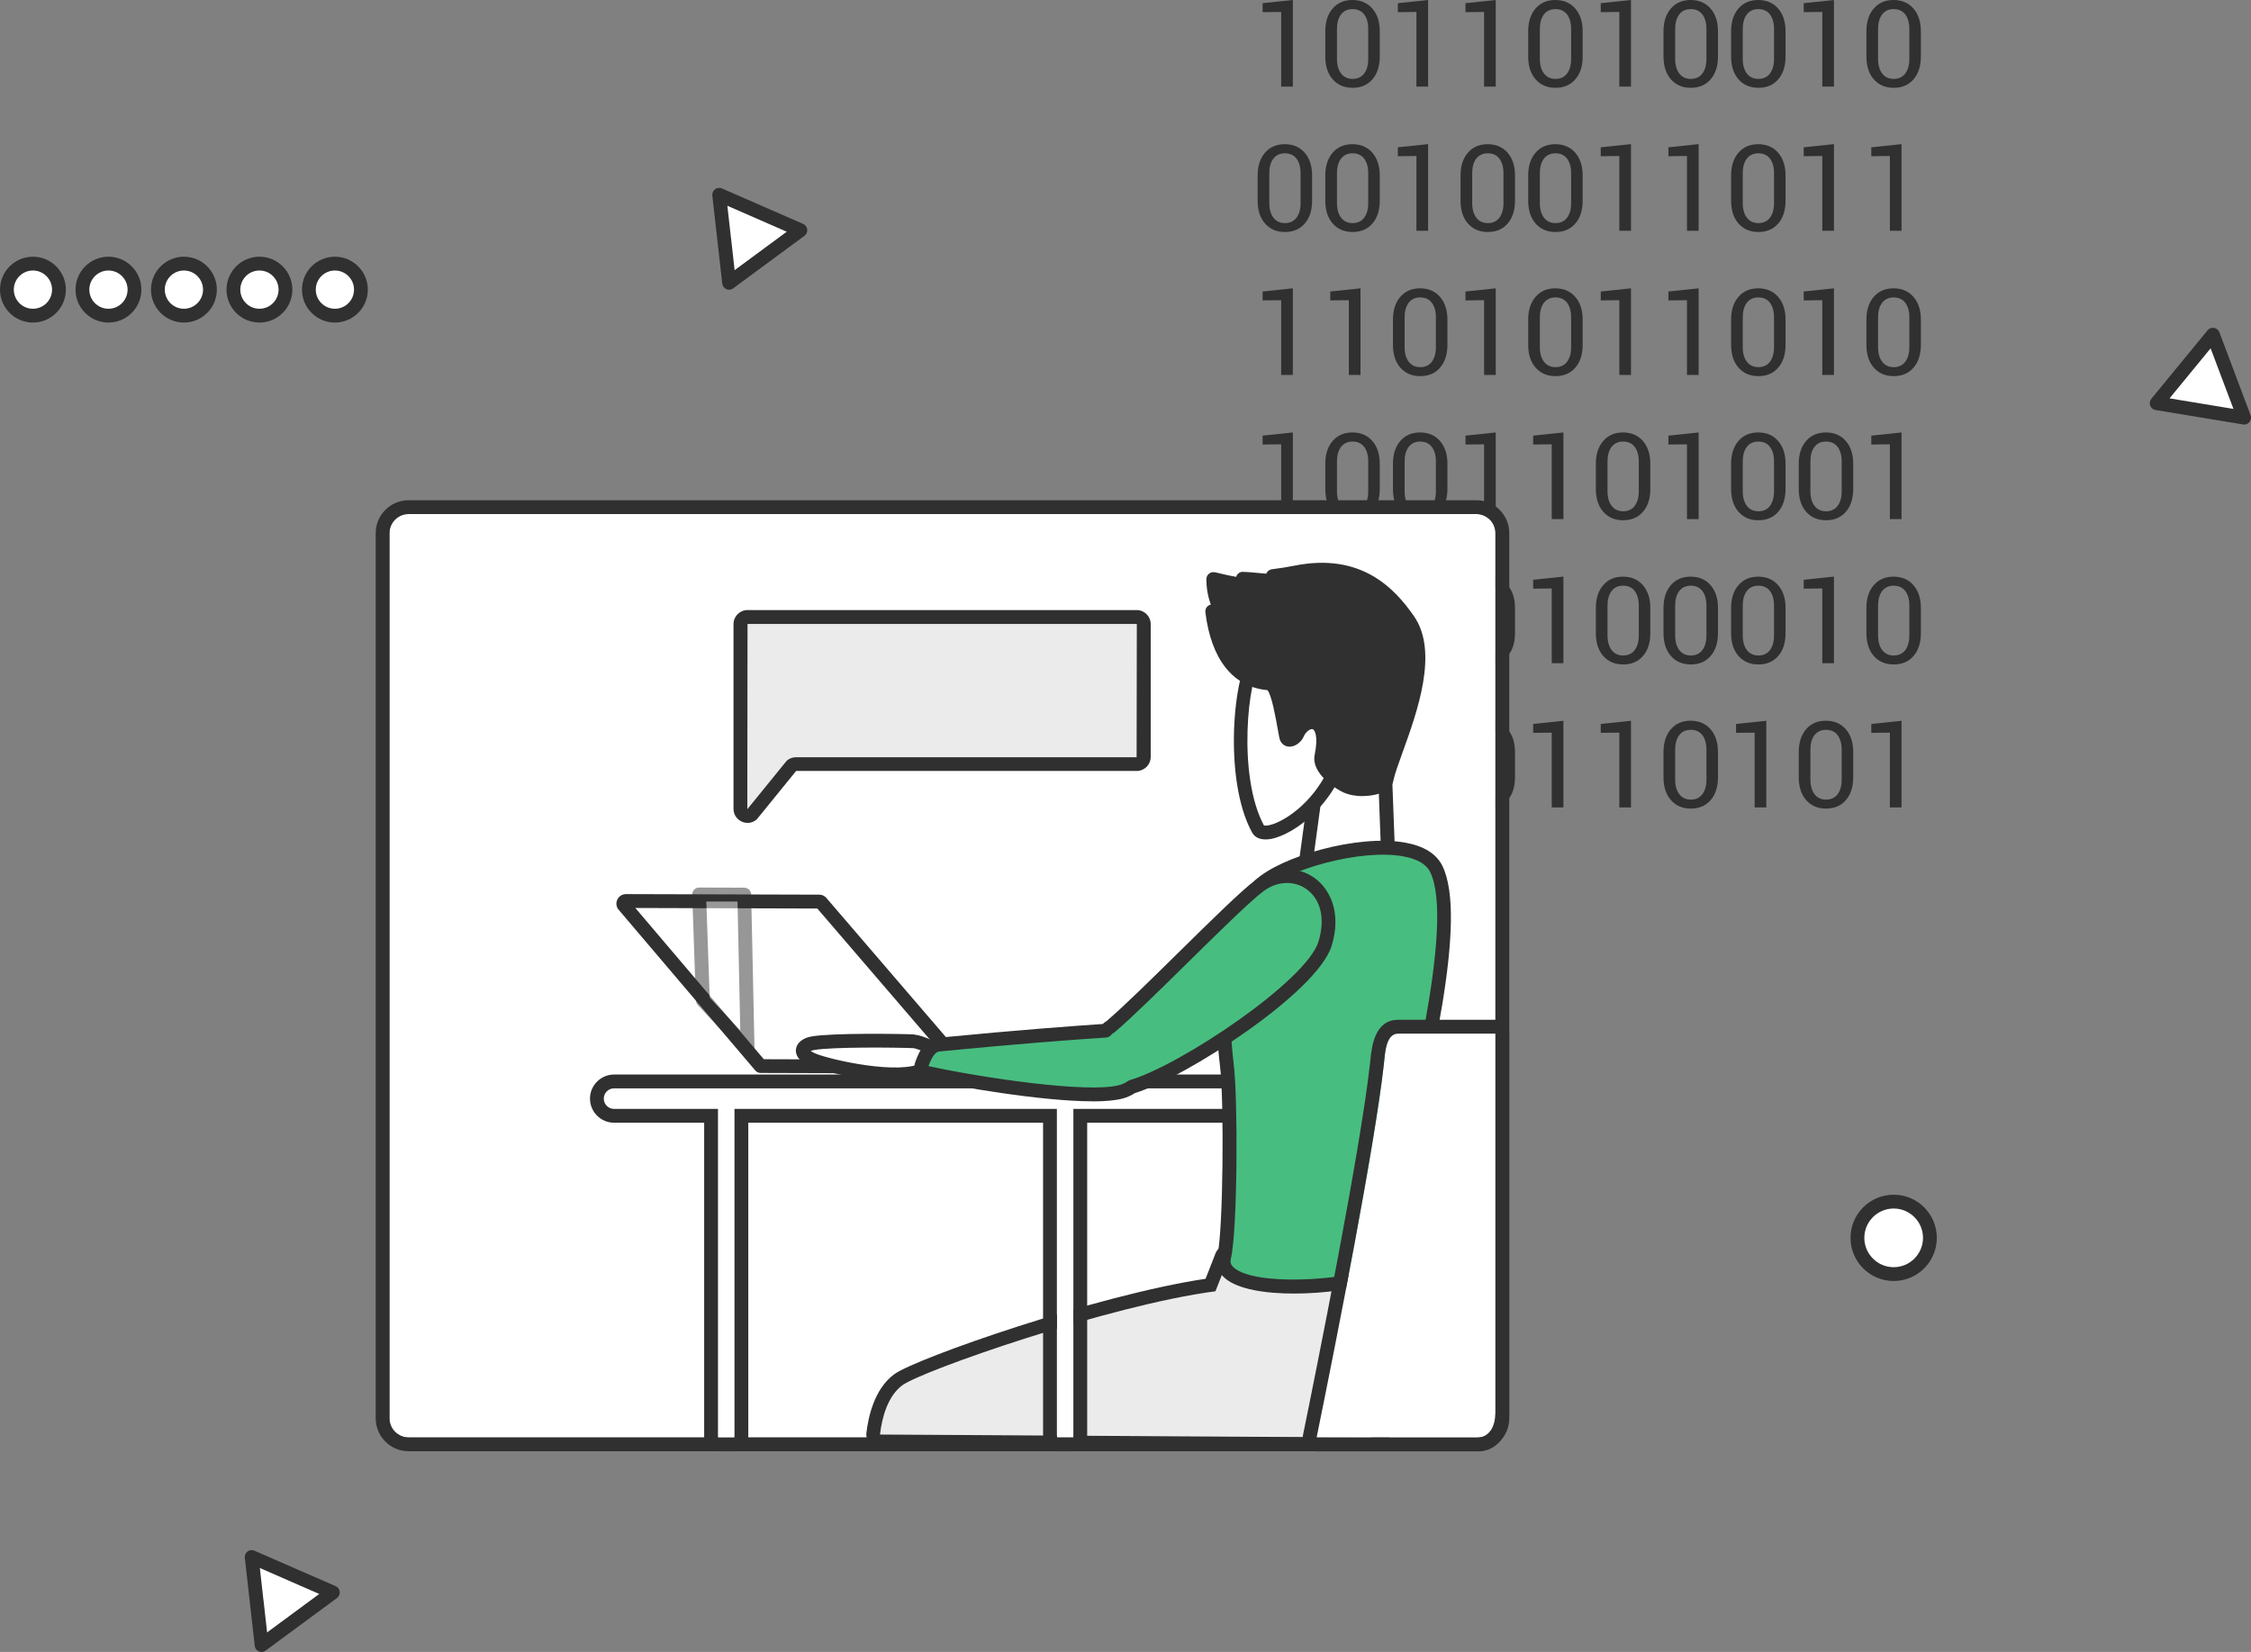 <?xml version="1.0" encoding="UTF-8"?><svg xmlns="http://www.w3.org/2000/svg" viewBox="0 0 326.06 239.32"><rect x="0" y="0" width="326.06" height="239.32" fill="#808080" stroke="none"/><defs><style>.cls-1{mix-blend-mode:screen;opacity:.5;}.cls-2{isolation:isolate;}.cls-3{fill:#48bd80;}.cls-3,.cls-4,.cls-5,.cls-6{stroke-width:0px;}.cls-4{fill:#303030;}.cls-5{fill:#fff;}.cls-6{fill:#ebebeb;}</style></defs><g class="cls-2"><g id="Layer_2"><g id="Layer_1-2"><polygon class="cls-5" points="104.9 34.58 104.18 28.2 110.07 30.77 115.95 33.34 110.78 37.15 105.61 40.97 104.9 34.58"/><path class="cls-4" d="m105.61,41.97c-.14,0-.27-.03-.4-.08-.33-.14-.55-.45-.59-.8l-.72-6.38h0l-.72-6.38c-.04-.35.11-.7.4-.92.29-.21.67-.25.99-.11l11.77,5.14c.33.14.55.45.59.8.04.35-.11.7-.4.92l-10.34,7.62c-.17.13-.38.2-.59.2Zm.28-7.49l.52,4.66,7.55-5.57-8.6-3.76.52,4.66Z"/><polygon class="cls-5" points="37.18 231.94 36.46 225.56 42.35 228.13 48.23 230.7 43.06 234.51 37.89 238.32 37.18 231.94"/><path class="cls-4" d="m37.89,239.32c-.14,0-.27-.03-.4-.08-.33-.14-.55-.45-.59-.8l-.72-6.38h0l-.72-6.38c-.04-.35.11-.7.4-.92.29-.21.67-.25.99-.11l11.77,5.14c.33.14.55.45.59.8.04.35-.11.7-.4.92l-10.34,7.62c-.17.13-.38.2-.59.2Zm.28-7.49l.52,4.66,7.55-5.57-8.6-3.76.52,4.66Z"/><polygon class="cls-5" points="322.79 54.49 320.53 48.48 316.45 53.45 312.38 58.42 318.72 59.46 325.06 60.5 322.79 54.49"/><path class="cls-4" d="m325.06,61.5c-.05,0-.11,0-.16-.01l-12.67-2.09c-.35-.06-.65-.3-.77-.63-.13-.33-.06-.71.16-.99l8.15-9.93c.23-.28.58-.41.94-.35.35.06.65.3.77.63l2.26,6.01h0l2.26,6.01c.13.33.06.71-.16.99-.19.23-.48.37-.77.37Zm-10.8-3.79l9.26,1.53-3.31-8.78-5.95,7.25Z"/><path class="cls-5" d="m279.55,179.34c0,2.9-2.35,5.25-5.25,5.25s-5.25-2.35-5.25-5.25,2.35-5.25,5.25-5.25,5.25,2.35,5.25,5.25Z"/><path class="cls-4" d="m274.3,185.58c-3.45,0-6.25-2.8-6.25-6.25s2.8-6.25,6.25-6.25,6.25,2.8,6.25,6.25-2.8,6.25-6.25,6.25Zm0-10.5c-2.34,0-4.25,1.91-4.25,4.25s1.91,4.25,4.25,4.25,4.25-1.91,4.25-4.25-1.91-4.25-4.25-4.25Z"/><path class="cls-5" d="m4.77,45.73c-2.08,0-3.77-1.69-3.77-3.77s1.69-3.77,3.77-3.77,3.77,1.69,3.77,3.77-1.69,3.77-3.77,3.77Z"/><path class="cls-4" d="m4.77,46.73c-2.63,0-4.77-2.14-4.77-4.77s2.14-4.77,4.77-4.77,4.77,2.14,4.77,4.77-2.14,4.77-4.77,4.77Zm0-7.54c-1.53,0-2.77,1.24-2.77,2.77s1.24,2.77,2.77,2.77,2.77-1.24,2.77-2.77-1.24-2.77-2.77-2.77Z"/><path class="cls-5" d="m15.71,45.73c-2.08,0-3.77-1.69-3.77-3.77s1.69-3.77,3.77-3.77,3.77,1.69,3.77,3.77-1.69,3.77-3.77,3.77Z"/><path class="cls-4" d="m15.71,46.73c-2.63,0-4.77-2.14-4.77-4.77s2.14-4.77,4.77-4.77,4.77,2.14,4.77,4.77-2.14,4.77-4.77,4.77Zm0-7.54c-1.53,0-2.77,1.24-2.77,2.77s1.24,2.77,2.77,2.77,2.77-1.24,2.77-2.77-1.24-2.77-2.77-2.77Z"/><path class="cls-5" d="m26.64,45.73c-2.08,0-3.77-1.69-3.77-3.77s1.69-3.77,3.77-3.77,3.77,1.69,3.77,3.77-1.69,3.77-3.77,3.77Z"/><path class="cls-4" d="m26.64,46.73c-2.63,0-4.77-2.14-4.77-4.77s2.14-4.77,4.77-4.77,4.77,2.14,4.77,4.77-2.14,4.77-4.77,4.77Zm0-7.54c-1.53,0-2.77,1.24-2.77,2.77s1.24,2.77,2.77,2.77,2.77-1.24,2.77-2.77-1.24-2.77-2.77-2.77Z"/><path class="cls-5" d="m37.58,45.73c-2.08,0-3.77-1.69-3.77-3.77s1.69-3.77,3.77-3.77,3.77,1.69,3.77,3.77-1.69,3.77-3.77,3.77Z"/><path class="cls-4" d="m37.58,46.73c-2.63,0-4.77-2.14-4.77-4.77s2.14-4.77,4.77-4.77,4.77,2.14,4.77,4.77-2.14,4.77-4.77,4.77Zm0-7.54c-1.53,0-2.77,1.24-2.77,2.77s1.24,2.77,2.77,2.77,2.77-1.24,2.77-2.77-1.24-2.77-2.77-2.77Z"/><path class="cls-5" d="m48.51,45.73c-2.08,0-3.77-1.69-3.77-3.77s1.69-3.77,3.77-3.77,3.77,1.69,3.77,3.77-1.69,3.77-3.77,3.77Z"/><path class="cls-4" d="m48.51,46.73c-2.63,0-4.77-2.14-4.77-4.77s2.14-4.77,4.77-4.77,4.77,2.14,4.77,4.77-2.14,4.77-4.77,4.77Zm0-7.54c-1.53,0-2.77,1.24-2.77,2.77s1.24,2.77,2.77,2.77,2.77-1.24,2.77-2.77-1.24-2.77-2.77-2.77Z"/><path class="cls-4" d="m187.26,12.55h-1.68V1.73l-2.69.03V.46l4.38-.46v12.55Z"/><path class="cls-4" d="m199.86,8.18c0,1.4-.36,2.51-1.07,3.32-.71.82-1.67,1.22-2.87,1.22s-2.15-.41-2.87-1.22c-.72-.82-1.08-1.92-1.08-3.32v-3.64c0-1.39.36-2.49,1.07-3.31.71-.82,1.66-1.23,2.86-1.23s2.16.41,2.88,1.23c.72.82,1.08,1.93,1.08,3.31v3.64Zm-1.67-3.98c0-.89-.2-1.59-.59-2.11-.4-.52-.96-.77-1.68-.77s-1.27.26-1.67.77c-.39.52-.59,1.22-.59,2.11v4.33c0,.89.2,1.59.6,2.12.4.52.96.78,1.67.78s1.28-.26,1.67-.78c.39-.52.59-1.22.59-2.12v-4.33Z"/><path class="cls-4" d="m206.85,12.55h-1.68V1.73l-2.69.03V.46l4.38-.46v12.55Z"/><path class="cls-4" d="m216.65,12.55h-1.68V1.73l-2.69.03V.46l4.38-.46v12.55Z"/><path class="cls-4" d="m229.25,8.18c0,1.4-.36,2.51-1.07,3.32-.71.82-1.67,1.22-2.87,1.22s-2.15-.41-2.87-1.22c-.72-.82-1.08-1.92-1.08-3.32v-3.64c0-1.39.36-2.49,1.07-3.31.71-.82,1.66-1.23,2.86-1.23s2.16.41,2.88,1.23c.72.82,1.08,1.93,1.08,3.31v3.64Zm-1.67-3.98c0-.89-.2-1.59-.59-2.11-.4-.52-.96-.77-1.68-.77s-1.27.26-1.67.77c-.39.52-.59,1.22-.59,2.11v4.33c0,.89.2,1.59.6,2.12.4.52.96.78,1.67.78s1.28-.26,1.67-.78c.39-.52.59-1.22.59-2.12v-4.33Z"/><path class="cls-4" d="m236.24,12.55h-1.68V1.73l-2.69.03V.46l4.38-.46v12.55Z"/><path class="cls-4" d="m248.85,8.18c0,1.4-.36,2.51-1.07,3.32-.71.82-1.67,1.22-2.87,1.22s-2.15-.41-2.87-1.22c-.72-.82-1.08-1.92-1.08-3.32v-3.64c0-1.39.36-2.49,1.07-3.31.71-.82,1.66-1.23,2.86-1.23s2.16.41,2.88,1.23c.72.82,1.08,1.93,1.08,3.31v3.64Zm-1.67-3.98c0-.89-.2-1.59-.59-2.11-.4-.52-.96-.77-1.68-.77s-1.27.26-1.67.77c-.39.52-.59,1.22-.59,2.11v4.33c0,.89.2,1.59.6,2.12.4.52.96.78,1.67.78s1.28-.26,1.67-.78c.39-.52.59-1.22.59-2.12v-4.33Z"/><path class="cls-4" d="m258.64,8.18c0,1.4-.36,2.51-1.07,3.32-.71.82-1.67,1.22-2.87,1.22s-2.15-.41-2.87-1.22c-.72-.82-1.08-1.92-1.08-3.32v-3.64c0-1.39.36-2.49,1.07-3.31.71-.82,1.66-1.23,2.86-1.23s2.16.41,2.88,1.23c.72.82,1.08,1.93,1.08,3.31v3.64Zm-1.67-3.98c0-.89-.2-1.59-.59-2.11-.4-.52-.96-.77-1.68-.77s-1.27.26-1.67.77c-.39.52-.59,1.22-.59,2.11v4.33c0,.89.2,1.59.6,2.12.4.52.96.78,1.67.78s1.28-.26,1.67-.78c.39-.52.59-1.22.59-2.12v-4.33Z"/><path class="cls-4" d="m265.64,12.55h-1.68V1.73l-2.69.03V.46l4.38-.46v12.55Z"/><path class="cls-4" d="m278.24,8.18c0,1.4-.36,2.51-1.07,3.32-.71.82-1.67,1.22-2.87,1.22s-2.15-.41-2.87-1.22c-.72-.82-1.08-1.92-1.08-3.32v-3.64c0-1.39.36-2.49,1.07-3.31.71-.82,1.66-1.23,2.86-1.23s2.16.41,2.88,1.23c.72.82,1.08,1.93,1.08,3.31v3.64Zm-1.67-3.98c0-.89-.2-1.59-.59-2.11-.4-.52-.96-.77-1.68-.77s-1.27.26-1.67.77c-.39.52-.59,1.22-.59,2.11v4.33c0,.89.2,1.59.6,2.12.4.52.96.78,1.67.78s1.28-.26,1.67-.78c.39-.52.59-1.22.59-2.12v-4.33Z"/><path class="cls-4" d="m190.06,29.07c0,1.4-.36,2.51-1.07,3.32-.71.82-1.67,1.22-2.87,1.22s-2.15-.41-2.87-1.22c-.72-.82-1.08-1.92-1.08-3.32v-3.64c0-1.39.36-2.49,1.07-3.31.71-.82,1.66-1.23,2.86-1.23s2.16.41,2.88,1.23c.72.82,1.08,1.93,1.08,3.31v3.64Zm-1.67-3.98c0-.89-.2-1.59-.59-2.11-.4-.52-.96-.77-1.68-.77s-1.27.26-1.67.77c-.39.52-.59,1.22-.59,2.11v4.33c0,.89.2,1.59.6,2.12.4.52.96.78,1.67.78s1.28-.26,1.67-.78c.39-.52.59-1.22.59-2.12v-4.33Z"/><path class="cls-4" d="m199.86,29.07c0,1.4-.36,2.51-1.07,3.32-.71.82-1.67,1.22-2.87,1.22s-2.15-.41-2.87-1.22c-.72-.82-1.08-1.92-1.08-3.32v-3.64c0-1.39.36-2.49,1.07-3.31.71-.82,1.66-1.23,2.86-1.23s2.16.41,2.88,1.23c.72.82,1.08,1.93,1.08,3.31v3.64Zm-1.67-3.98c0-.89-.2-1.59-.59-2.11-.4-.52-.96-.77-1.68-.77s-1.27.26-1.67.77c-.39.52-.59,1.22-.59,2.11v4.33c0,.89.2,1.59.6,2.12.4.52.96.78,1.67.78s1.28-.26,1.67-.78c.39-.52.59-1.22.59-2.12v-4.33Z"/><path class="cls-4" d="m206.85,33.43h-1.68v-10.83l-2.69.03v-1.29l4.38-.46v12.55Z"/><path class="cls-4" d="m219.45,29.07c0,1.4-.36,2.51-1.07,3.32-.71.82-1.67,1.22-2.87,1.22s-2.15-.41-2.87-1.22c-.72-.82-1.08-1.92-1.08-3.32v-3.64c0-1.39.36-2.49,1.07-3.31.71-.82,1.66-1.23,2.86-1.23s2.16.41,2.88,1.23c.72.82,1.08,1.93,1.08,3.31v3.64Zm-1.67-3.98c0-.89-.2-1.59-.59-2.11-.4-.52-.96-.77-1.68-.77s-1.27.26-1.67.77c-.39.52-.59,1.22-.59,2.11v4.33c0,.89.2,1.59.6,2.12.4.52.96.78,1.67.78s1.28-.26,1.67-.78c.39-.52.59-1.22.59-2.12v-4.33Z"/><path class="cls-4" d="m229.25,29.07c0,1.4-.36,2.51-1.07,3.32-.71.82-1.67,1.22-2.87,1.22s-2.15-.41-2.87-1.22c-.72-.82-1.08-1.92-1.08-3.32v-3.64c0-1.39.36-2.49,1.07-3.31.71-.82,1.66-1.23,2.86-1.23s2.16.41,2.88,1.23c.72.82,1.08,1.93,1.08,3.31v3.64Zm-1.67-3.98c0-.89-.2-1.59-.59-2.11-.4-.52-.96-.77-1.68-.77s-1.27.26-1.67.77c-.39.52-.59,1.22-.59,2.11v4.33c0,.89.2,1.59.6,2.12.4.52.96.78,1.67.78s1.28-.26,1.67-.78c.39-.52.59-1.22.59-2.12v-4.33Z"/><path class="cls-4" d="m236.24,33.43h-1.68v-10.83l-2.69.03v-1.29l4.38-.46v12.55Z"/><path class="cls-4" d="m246.04,33.43h-1.68v-10.83l-2.69.03v-1.29l4.38-.46v12.55Z"/><path class="cls-4" d="m258.64,29.07c0,1.4-.36,2.51-1.07,3.32-.71.82-1.67,1.22-2.87,1.22s-2.15-.41-2.87-1.22c-.72-.82-1.08-1.92-1.08-3.32v-3.64c0-1.39.36-2.49,1.07-3.31.71-.82,1.66-1.23,2.86-1.23s2.16.41,2.88,1.23c.72.82,1.08,1.93,1.08,3.31v3.64Zm-1.67-3.98c0-.89-.2-1.59-.59-2.11-.4-.52-.96-.77-1.68-.77s-1.27.26-1.67.77c-.39.52-.59,1.22-.59,2.11v4.33c0,.89.2,1.59.6,2.12.4.52.96.78,1.67.78s1.28-.26,1.67-.78c.39-.52.59-1.22.59-2.12v-4.33Z"/><path class="cls-4" d="m265.64,33.43h-1.68v-10.83l-2.69.03v-1.29l4.38-.46v12.55Z"/><path class="cls-4" d="m275.43,33.43h-1.68v-10.83l-2.69.03v-1.29l4.38-.46v12.55Z"/><path class="cls-4" d="m187.26,54.32h-1.68v-10.83l-2.69.03v-1.29l4.38-.46v12.55Z"/><path class="cls-4" d="m197.06,54.32h-1.68v-10.83l-2.69.03v-1.29l4.38-.46v12.55Z"/><path class="cls-4" d="m209.66,49.95c0,1.4-.36,2.51-1.07,3.32-.71.82-1.67,1.22-2.87,1.22s-2.15-.41-2.87-1.22c-.72-.82-1.08-1.92-1.08-3.32v-3.64c0-1.39.36-2.49,1.07-3.31.71-.82,1.66-1.23,2.86-1.23s2.16.41,2.88,1.23c.72.82,1.08,1.93,1.08,3.31v3.64Zm-1.67-3.98c0-.89-.2-1.59-.59-2.11-.4-.52-.96-.77-1.68-.77s-1.27.26-1.67.77c-.39.52-.59,1.22-.59,2.11v4.33c0,.89.2,1.59.6,2.11.4.52.96.78,1.67.78s1.28-.26,1.67-.78c.39-.52.59-1.22.59-2.12v-4.33Z"/><path class="cls-4" d="m216.65,54.32h-1.68v-10.83l-2.69.03v-1.29l4.38-.46v12.55Z"/><path class="cls-4" d="m229.25,49.95c0,1.4-.36,2.51-1.07,3.32-.71.82-1.67,1.22-2.87,1.22s-2.15-.41-2.87-1.22c-.72-.82-1.08-1.92-1.08-3.32v-3.64c0-1.39.36-2.49,1.07-3.31.71-.82,1.66-1.23,2.86-1.23s2.16.41,2.88,1.23c.72.82,1.08,1.93,1.08,3.31v3.64Zm-1.67-3.98c0-.89-.2-1.59-.59-2.11-.4-.52-.96-.77-1.68-.77s-1.27.26-1.67.77c-.39.52-.59,1.22-.59,2.11v4.33c0,.89.2,1.59.6,2.11.4.52.96.78,1.67.78s1.28-.26,1.67-.78c.39-.52.59-1.22.59-2.12v-4.33Z"/><path class="cls-4" d="m236.24,54.32h-1.68v-10.83l-2.69.03v-1.29l4.38-.46v12.55Z"/><path class="cls-4" d="m246.04,54.32h-1.68v-10.83l-2.69.03v-1.29l4.38-.46v12.55Z"/><path class="cls-4" d="m258.64,49.95c0,1.4-.36,2.51-1.07,3.32-.71.82-1.67,1.22-2.87,1.22s-2.15-.41-2.87-1.22c-.72-.82-1.08-1.92-1.08-3.32v-3.64c0-1.39.36-2.49,1.07-3.31.71-.82,1.66-1.23,2.86-1.23s2.16.41,2.88,1.23c.72.82,1.08,1.93,1.08,3.31v3.64Zm-1.67-3.98c0-.89-.2-1.59-.59-2.11-.4-.52-.96-.77-1.68-.77s-1.27.26-1.67.77c-.39.52-.59,1.22-.59,2.11v4.33c0,.89.2,1.59.6,2.11.4.52.96.78,1.67.78s1.28-.26,1.67-.78c.39-.52.59-1.22.59-2.12v-4.33Z"/><path class="cls-4" d="m265.64,54.32h-1.68v-10.83l-2.69.03v-1.29l4.38-.46v12.55Z"/><path class="cls-4" d="m278.24,49.95c0,1.4-.36,2.51-1.07,3.32-.71.82-1.67,1.22-2.87,1.22s-2.15-.41-2.87-1.22c-.72-.82-1.08-1.92-1.08-3.32v-3.64c0-1.39.36-2.49,1.07-3.31.71-.82,1.66-1.23,2.86-1.23s2.16.41,2.88,1.23c.72.82,1.08,1.93,1.08,3.31v3.64Zm-1.67-3.98c0-.89-.2-1.59-.59-2.11-.4-.52-.96-.77-1.68-.77s-1.27.26-1.67.77c-.39.52-.59,1.22-.59,2.11v4.33c0,.89.2,1.59.6,2.11.4.52.96.78,1.67.78s1.28-.26,1.67-.78c.39-.52.59-1.22.59-2.12v-4.33Z"/><path class="cls-4" d="m187.26,75.2h-1.68v-10.83l-2.69.03v-1.29l4.38-.46v12.55Z"/><path class="cls-4" d="m199.86,70.83c0,1.4-.36,2.51-1.07,3.32-.71.82-1.67,1.22-2.87,1.22s-2.15-.41-2.87-1.22c-.72-.82-1.08-1.92-1.08-3.32v-3.64c0-1.39.36-2.49,1.07-3.31.71-.82,1.66-1.23,2.86-1.23s2.16.41,2.88,1.23c.72.82,1.08,1.93,1.08,3.31v3.64Zm-1.67-3.98c0-.89-.2-1.59-.59-2.11-.4-.52-.96-.77-1.68-.77s-1.27.26-1.67.77c-.39.52-.59,1.22-.59,2.11v4.33c0,.89.2,1.59.6,2.11.4.52.96.78,1.67.78s1.28-.26,1.67-.78c.39-.52.59-1.22.59-2.12v-4.33Z"/><path class="cls-4" d="m209.66,70.83c0,1.4-.36,2.51-1.07,3.32-.71.82-1.67,1.22-2.87,1.22s-2.15-.41-2.87-1.22c-.72-.82-1.08-1.92-1.08-3.32v-3.64c0-1.39.36-2.49,1.07-3.31.71-.82,1.66-1.23,2.86-1.23s2.16.41,2.88,1.23c.72.82,1.08,1.93,1.08,3.31v3.64Zm-1.67-3.98c0-.89-.2-1.59-.59-2.11-.4-.52-.96-.77-1.68-.77s-1.27.26-1.67.77c-.39.52-.59,1.22-.59,2.11v4.33c0,.89.2,1.59.6,2.11.4.52.96.78,1.67.78s1.28-.26,1.67-.78c.39-.52.59-1.22.59-2.12v-4.33Z"/><path class="cls-4" d="m216.65,75.2h-1.68v-10.83l-2.69.03v-1.29l4.38-.46v12.55Z"/><path class="cls-4" d="m226.45,75.2h-1.68v-10.83l-2.69.03v-1.29l4.38-.46v12.55Z"/><path class="cls-4" d="m239.05,70.83c0,1.4-.36,2.51-1.07,3.32-.71.82-1.67,1.22-2.87,1.22s-2.15-.41-2.87-1.22c-.72-.82-1.08-1.92-1.08-3.32v-3.64c0-1.39.36-2.49,1.07-3.31.71-.82,1.66-1.23,2.86-1.23s2.16.41,2.88,1.23c.72.82,1.08,1.93,1.08,3.31v3.64Zm-1.67-3.98c0-.89-.2-1.59-.59-2.11-.4-.52-.96-.77-1.68-.77s-1.27.26-1.67.77c-.39.52-.59,1.22-.59,2.11v4.33c0,.89.2,1.59.6,2.11.4.52.96.78,1.67.78s1.28-.26,1.67-.78c.39-.52.59-1.22.59-2.12v-4.33Z"/><path class="cls-4" d="m246.04,75.2h-1.68v-10.83l-2.69.03v-1.29l4.38-.46v12.55Z"/><path class="cls-4" d="m258.64,70.83c0,1.4-.36,2.51-1.07,3.32-.71.82-1.67,1.22-2.87,1.22s-2.15-.41-2.87-1.22c-.72-.82-1.08-1.92-1.08-3.32v-3.64c0-1.39.36-2.49,1.07-3.31.71-.82,1.66-1.23,2.86-1.23s2.16.41,2.88,1.23c.72.82,1.08,1.93,1.08,3.31v3.64Zm-1.67-3.98c0-.89-.2-1.59-.59-2.11-.4-.52-.96-.77-1.68-.77s-1.27.26-1.67.77c-.39.52-.59,1.22-.59,2.11v4.33c0,.89.2,1.59.6,2.11.4.52.96.78,1.67.78s1.28-.26,1.67-.78c.39-.52.59-1.22.59-2.12v-4.33Z"/><path class="cls-4" d="m268.44,70.83c0,1.4-.36,2.51-1.07,3.32-.71.82-1.67,1.22-2.87,1.22s-2.15-.41-2.87-1.22c-.72-.82-1.08-1.92-1.08-3.32v-3.64c0-1.39.36-2.49,1.07-3.31.71-.82,1.66-1.23,2.86-1.23s2.16.41,2.88,1.23c.72.82,1.08,1.93,1.08,3.31v3.64Zm-1.67-3.98c0-.89-.2-1.59-.59-2.11-.4-.52-.96-.77-1.68-.77s-1.27.26-1.67.77c-.39.52-.59,1.22-.59,2.11v4.33c0,.89.2,1.59.6,2.11.4.52.96.78,1.67.78s1.28-.26,1.67-.78c.39-.52.59-1.22.59-2.12v-4.33Z"/><path class="cls-4" d="m275.43,75.2h-1.68v-10.83l-2.69.03v-1.29l4.38-.46v12.55Z"/><path class="cls-4" d="m190.06,91.72c0,1.4-.36,2.51-1.07,3.32-.71.82-1.67,1.22-2.87,1.22s-2.15-.41-2.87-1.22c-.72-.82-1.08-1.92-1.08-3.32v-3.64c0-1.39.36-2.49,1.07-3.31.71-.82,1.66-1.23,2.86-1.23s2.16.41,2.88,1.23c.72.82,1.08,1.92,1.08,3.31v3.64Zm-1.67-3.99c0-.89-.2-1.59-.59-2.11s-.96-.77-1.68-.77-1.27.26-1.67.77c-.39.52-.59,1.22-.59,2.11v4.33c0,.89.2,1.59.6,2.12.4.52.96.78,1.67.78s1.28-.26,1.67-.78.59-1.22.59-2.12v-4.33Z"/><path class="cls-4" d="m197.06,96.08h-1.68v-10.83l-2.69.03v-1.29l4.38-.46v12.55Z"/><path class="cls-4" d="m206.85,96.08h-1.68v-10.83l-2.69.03v-1.29l4.38-.46v12.55Z"/><path class="cls-4" d="m219.45,91.72c0,1.4-.36,2.51-1.07,3.32-.71.82-1.67,1.22-2.87,1.22s-2.15-.41-2.87-1.22c-.72-.82-1.08-1.92-1.08-3.32v-3.64c0-1.39.36-2.49,1.07-3.31.71-.82,1.66-1.23,2.86-1.23s2.16.41,2.88,1.23c.72.82,1.08,1.92,1.08,3.31v3.64Zm-1.67-3.99c0-.89-.2-1.59-.59-2.11s-.96-.77-1.68-.77-1.27.26-1.67.77c-.39.52-.59,1.22-.59,2.11v4.33c0,.89.2,1.59.6,2.12.4.52.96.78,1.67.78s1.28-.26,1.67-.78c.39-.52.59-1.22.59-2.12v-4.33Z"/><path class="cls-4" d="m226.45,96.08h-1.68v-10.83l-2.69.03v-1.29l4.38-.46v12.55Z"/><path class="cls-4" d="m239.05,91.72c0,1.4-.36,2.51-1.07,3.32-.71.82-1.67,1.22-2.87,1.22s-2.15-.41-2.87-1.22c-.72-.82-1.08-1.92-1.08-3.32v-3.64c0-1.39.36-2.49,1.07-3.31.71-.82,1.66-1.23,2.86-1.23s2.16.41,2.88,1.23c.72.82,1.08,1.92,1.08,3.31v3.64Zm-1.67-3.99c0-.89-.2-1.59-.59-2.11s-.96-.77-1.68-.77-1.27.26-1.67.77c-.39.52-.59,1.22-.59,2.11v4.33c0,.89.2,1.59.6,2.12.4.52.96.78,1.67.78s1.28-.26,1.67-.78c.39-.52.59-1.22.59-2.12v-4.33Z"/><path class="cls-4" d="m248.85,91.72c0,1.4-.36,2.51-1.07,3.32-.71.82-1.67,1.22-2.87,1.22s-2.15-.41-2.87-1.22c-.72-.82-1.08-1.92-1.08-3.32v-3.64c0-1.39.36-2.49,1.07-3.31.71-.82,1.66-1.23,2.86-1.23s2.16.41,2.88,1.23c.72.82,1.08,1.92,1.08,3.31v3.64Zm-1.67-3.99c0-.89-.2-1.59-.59-2.11-.4-.52-.96-.77-1.68-.77s-1.27.26-1.67.77c-.39.52-.59,1.22-.59,2.11v4.33c0,.89.2,1.59.6,2.12.4.52.96.78,1.67.78s1.28-.26,1.67-.78c.39-.52.59-1.22.59-2.12v-4.33Z"/><path class="cls-4" d="m258.64,91.72c0,1.4-.36,2.51-1.07,3.32-.71.82-1.67,1.22-2.87,1.22s-2.15-.41-2.87-1.22c-.72-.82-1.08-1.92-1.08-3.32v-3.64c0-1.39.36-2.49,1.07-3.31.71-.82,1.66-1.23,2.86-1.23s2.16.41,2.88,1.23c.72.82,1.08,1.92,1.08,3.31v3.64Zm-1.67-3.99c0-.89-.2-1.59-.59-2.11-.4-.52-.96-.77-1.68-.77s-1.27.26-1.67.77c-.39.52-.59,1.22-.59,2.11v4.33c0,.89.2,1.59.6,2.12.4.52.96.78,1.67.78s1.28-.26,1.67-.78c.39-.52.59-1.22.59-2.12v-4.33Z"/><path class="cls-4" d="m265.64,96.08h-1.68v-10.83l-2.69.03v-1.29l4.38-.46v12.55Z"/><path class="cls-4" d="m278.24,91.72c0,1.4-.36,2.51-1.07,3.32-.71.82-1.67,1.22-2.87,1.22s-2.15-.41-2.87-1.22c-.72-.82-1.08-1.92-1.08-3.32v-3.64c0-1.39.36-2.49,1.07-3.31.71-.82,1.66-1.23,2.86-1.23s2.16.41,2.88,1.23c.72.82,1.08,1.92,1.08,3.31v3.64Zm-1.67-3.99c0-.89-.2-1.59-.59-2.11-.4-.52-.96-.77-1.68-.77s-1.27.26-1.67.77c-.39.52-.59,1.22-.59,2.11v4.33c0,.89.2,1.59.6,2.12.4.52.96.78,1.67.78s1.28-.26,1.67-.78c.39-.52.59-1.22.59-2.12v-4.33Z"/><path class="cls-4" d="m187.26,116.97h-1.68v-10.83l-2.69.03v-1.29l4.38-.46v12.55Z"/><path class="cls-4" d="m199.86,112.6c0,1.4-.36,2.51-1.07,3.32-.71.82-1.67,1.22-2.87,1.22s-2.15-.41-2.87-1.22c-.72-.82-1.08-1.93-1.08-3.32v-3.64c0-1.39.36-2.49,1.07-3.32.71-.82,1.66-1.23,2.86-1.23s2.16.41,2.88,1.23c.72.82,1.08,1.93,1.08,3.32v3.64Zm-1.67-3.99c0-.89-.2-1.59-.59-2.11-.4-.52-.96-.77-1.68-.77s-1.27.26-1.67.77c-.39.51-.59,1.22-.59,2.11v4.33c0,.89.2,1.6.6,2.12.4.52.96.78,1.67.78s1.28-.26,1.67-.78c.39-.52.59-1.22.59-2.12v-4.33Z"/><path class="cls-4" d="m209.66,112.6c0,1.4-.36,2.51-1.07,3.32-.71.82-1.67,1.22-2.87,1.22s-2.15-.41-2.87-1.22c-.72-.82-1.08-1.93-1.08-3.32v-3.64c0-1.39.36-2.49,1.07-3.32.71-.82,1.66-1.23,2.86-1.23s2.16.41,2.88,1.23c.72.82,1.08,1.93,1.08,3.32v3.64Zm-1.67-3.99c0-.89-.2-1.59-.59-2.11-.4-.52-.96-.77-1.68-.77s-1.27.26-1.67.77c-.39.51-.59,1.22-.59,2.11v4.33c0,.89.2,1.6.6,2.12.4.52.96.78,1.67.78s1.28-.26,1.67-.78c.39-.52.59-1.22.59-2.12v-4.33Z"/><path class="cls-4" d="m219.45,112.6c0,1.4-.36,2.51-1.07,3.32-.71.82-1.67,1.22-2.87,1.22s-2.15-.41-2.87-1.22c-.72-.82-1.08-1.93-1.08-3.32v-3.64c0-1.39.36-2.49,1.07-3.32.71-.82,1.66-1.23,2.86-1.23s2.16.41,2.88,1.23c.72.82,1.08,1.93,1.08,3.32v3.64Zm-1.67-3.99c0-.89-.2-1.59-.59-2.11-.4-.52-.96-.77-1.68-.77s-1.27.26-1.67.77c-.39.51-.59,1.22-.59,2.11v4.33c0,.89.2,1.6.6,2.12.4.52.96.78,1.67.78s1.28-.26,1.67-.78c.39-.52.59-1.22.59-2.12v-4.33Z"/><path class="cls-4" d="m226.45,116.97h-1.68v-10.83l-2.69.03v-1.29l4.38-.46v12.55Z"/><path class="cls-4" d="m236.24,116.97h-1.68v-10.83l-2.69.03v-1.29l4.38-.46v12.55Z"/><path class="cls-4" d="m248.85,112.6c0,1.4-.36,2.51-1.07,3.32-.71.82-1.67,1.22-2.87,1.22s-2.15-.41-2.87-1.22c-.72-.82-1.08-1.93-1.08-3.32v-3.64c0-1.39.36-2.49,1.07-3.32.71-.82,1.66-1.23,2.86-1.23s2.16.41,2.88,1.23c.72.82,1.08,1.93,1.08,3.32v3.64Zm-1.67-3.99c0-.89-.2-1.59-.59-2.11-.4-.52-.96-.77-1.68-.77s-1.27.26-1.67.77c-.39.51-.59,1.22-.59,2.11v4.33c0,.89.2,1.6.6,2.12.4.52.96.78,1.67.78s1.28-.26,1.67-.78c.39-.52.59-1.22.59-2.12v-4.33Z"/><path class="cls-4" d="m255.84,116.97h-1.68v-10.83l-2.69.03v-1.29l4.38-.46v12.55Z"/><path class="cls-4" d="m268.44,112.6c0,1.4-.36,2.51-1.07,3.32-.71.82-1.67,1.22-2.87,1.22s-2.15-.41-2.87-1.22c-.72-.82-1.08-1.93-1.08-3.32v-3.64c0-1.39.36-2.49,1.07-3.32.71-.82,1.66-1.23,2.86-1.23s2.16.41,2.88,1.23c.72.82,1.08,1.93,1.08,3.32v3.64Zm-1.67-3.99c0-.89-.2-1.59-.59-2.11-.4-.52-.96-.77-1.68-.77s-1.27.26-1.67.77c-.39.51-.59,1.22-.59,2.11v4.33c0,.89.2,1.6.6,2.12.4.52.96.78,1.67.78s1.28-.26,1.67-.78c.39-.52.59-1.22.59-2.12v-4.33Z"/><path class="cls-4" d="m275.43,116.97h-1.68v-10.83l-2.69.03v-1.29l4.38-.46v12.55Z"/><path class="cls-5" d="m59.18,74.47c-1.52,0-2.76,1.24-2.76,2.76v128.25c0,1.52,1.24,2.76,2.76,2.76h154.68c1.52,0,2.76-1.24,2.76-2.76V77.23c0-1.52-1.24-2.76-2.76-2.76H59.18Z"/><path class="cls-4" d="m213.85,74.47c1.52,0,2.76,1.24,2.76,2.76v128.25c0,1.52-1.24,2.76-2.76,2.76H59.18c-1.52,0-2.76-1.24-2.76-2.76V77.23c0-1.52,1.24-2.76,2.76-2.76h154.68m0-2H59.18c-2.62,0-4.76,2.14-4.76,4.76v128.25c0,2.62,2.14,4.76,4.76,4.76h154.68c2.62,0,4.76-2.14,4.76-4.76V77.23c0-2.62-2.13-4.76-4.76-4.76h0Z"/><path class="cls-5" d="m118.68,130.62l-28-.08c-.36,0-.52.45-.24.68l19.74,23.23,29.22.09-20.47-23.83c-.07-.06-.15-.09-.24-.09Z"/><path class="cls-4" d="m139.39,155.53h0l-29.22-.09c-.29,0-.57-.13-.76-.35l-19.7-23.18c-.39-.38-.53-.94-.34-1.46.2-.56.71-.92,1.3-.92h0l28,.08h0c.31,0,.62.11.86.31.05.04.09.08.13.12l20.47,23.83c.25.3.31.71.15,1.07-.16.35-.52.58-.91.58Zm-28.75-2.08l26.57.08-18.82-21.91-26.36-.08,18.61,21.91Zm-19.57-23.01h0s0,0,0,0Z"/><g class="cls-1"><polygon class="cls-5" points="101.26 129.59 101.8 144.91 108.28 151.88 107.8 129.61 101.26 129.59"/><path class="cls-4" d="m108.28,152.88c-.27,0-.54-.11-.73-.32l-6.48-6.97c-.16-.18-.26-.41-.27-.65l-.53-15.33c0-.27.09-.54.28-.73.19-.2.45-.3.72-.3h0l6.54.02c.54,0,.99.44,1,.98l.48,22.27c0,.42-.24.79-.62.95-.12.05-.25.07-.38.07Zm-5.49-8.37l4.44,4.77-.4-18.67h-4.52s.49,13.9.49,13.9Z"/></g><path class="cls-6" d="m198.57,183.97s-18.44-2.1-20.66-1.65l-1.86,4.74c-15.36,2.02-42.47,11.5-45.36,13.62-2.07,1.52-2.94,4.59-3.23,7.13,0,0,70.17.43,70.95.43,2.34,0,3.48-12,.15-24.28Z"/><path class="cls-4" d="m178.98,182.26c4.55,0,19.59,1.71,19.59,1.71,3.33,12.27,2.19,24.28-.15,24.28-.78,0-70.95-.43-70.95-.43.29-2.54,1.16-5.6,3.23-7.13,2.88-2.12,30-11.6,45.36-13.62l1.86-4.74c.21-.04.58-.06,1.07-.06m0-2c-.66,0-1.12.03-1.47.1-.67.14-1.22.6-1.46,1.23l-1.43,3.66c-15.73,2.35-42,11.54-45.1,13.83-2.91,2.14-3.77,6.25-4.03,8.51-.06.56.12,1.13.49,1.55.38.42.92.67,1.48.67,2.87.02,70.18.43,70.96.43.52,0,1.52-.16,2.35-1.26,2.62-3.42,2.49-15.36-.27-25.54-.21-.79-.89-1.37-1.7-1.46-.62-.07-15.21-1.72-19.81-1.72h0Z"/><path class="cls-5" d="m200.64,112.56l-8.7-8.13-2.94,21.61s.95-.47,6.25,1.03c5.3,1.5,5.79-3.95,5.79-3.95l-.4-10.55Z"/><path class="cls-4" d="m196.98,128.33c-.62,0-1.29-.1-2-.3-4.26-1.21-5.49-1.07-5.65-1.04-.3.1-.64.06-.91-.13-.3-.22-.46-.58-.41-.95l2.94-21.61c.05-.37.3-.68.66-.81.35-.13.75-.04,1.02.21l8.7,8.13c.19.18.31.43.32.69l.4,10.55s0,.08,0,.13c-.01.12-.28,2.9-2.35,4.32-.78.54-1.68.8-2.71.8Zm-6.83-3.34c1.25.09,3.08.46,5.37,1.11,1.27.36,2.28.28,3.02-.22,1.17-.8,1.45-2.49,1.49-2.81l-.38-10.06-6.98-6.53-2.52,18.51Z"/><path class="cls-5" d="m182.01,95.27c-2.28,2.23-3.89,17.4.24,24.88,1.12,2.02,10.73-2.66,12.5-12.87,0,0-9.28-15.39-12.74-12.01Z"/><path class="cls-4" d="m183.3,121.61c-1.18,0-1.7-.59-1.92-.98-4.27-7.73-2.7-23.51-.06-26.08h0c.61-.6,1.4-.86,2.28-.74,4.43.57,11.25,11.68,12.02,12.95.12.21.17.45.13.69-1.53,8.83-8.39,13.54-11.72,14.1-.26.04-.5.06-.72.06Zm-.17-1.95h.01-.01Zm-.04-.07c.21.05.97.06,2.38-.66,3.1-1.58,7.07-5.51,8.23-11.46-2.74-4.48-7.8-11.35-10.36-11.68-.27-.03-.45.02-.63.19h0c-1.94,1.9-3.52,16.43.38,23.61Z"/><path class="cls-5" d="m183.33,157.67h-94.37c-.82,0-1.49.67-1.49,1.49s.67,1.49,1.49,1.49h15.05v47.6h2.39v-47.6h46.7v47.6h2.39v-47.6h27.85c.82,0,1.49-.67,1.49-1.49s-.67-1.49-1.49-1.49Z"/><path class="cls-4" d="m183.33,157.67c.82,0,1.49.67,1.49,1.49s-.67,1.49-1.49,1.49h-27.85v47.6h-2.39v-47.6h-46.7v47.6h-2.39v-47.6h-15.05c-.82,0-1.49-.67-1.49-1.49s.67-1.49,1.49-1.49h94.37m0-2h-94.37c-1.92,0-3.49,1.57-3.49,3.49s1.57,3.49,3.49,3.49h13.05v45.6c0,1.1.9,2,2,2h2.39c1.1,0,2-.9,2-2v-45.6h42.7v45.6c0,1.1.9,2,2,2h2.39c1.1,0,2-.9,2-2v-45.6h25.85c1.92,0,3.49-1.57,3.49-3.49s-1.57-3.49-3.49-3.49h0Z"/><path class="cls-3" d="m182.46,128.29c-1.72,1.64-6.69,10.22-4.75,26.03.6,4.92.53,23.94-.4,27.8-1.54,6.37,21.62,4.32,21.83,2.01.41-4.6,13.93-48.02,8.9-58.25-3.01-6.13-21.03-1.91-25.57,2.41Z"/><path class="cls-4" d="m187.44,187.4c-4.09,0-8.1-.59-10-2.22-1.02-.88-1.4-2.02-1.1-3.29.85-3.54.99-22.46.38-27.44-1.98-16.13,3.11-25.03,5.05-26.88h0c3.63-3.45,14.83-6.74,21.76-5.5,2.72.49,4.54,1.62,5.4,3.37,3.68,7.48-1.53,29.69-6.7,49.92-1.12,4.38-2,7.84-2.1,8.86-.08.92-1,1.4-1.69,1.68-1.97.8-6.53,1.5-11.01,1.5Zm-4.28-58.39c-1.43,1.36-6.36,9.61-4.45,25.19.61,4.94.57,24.04-.42,28.16-.12.49-.09,1.07,1.02,1.69,4.36,2.43,17.22.99,18.87-.22.18-1.33.96-4.42,2.13-8.96,3.41-13.34,10.51-41.09,6.85-48.54-.56-1.15-1.89-1.91-3.96-2.28-6.17-1.1-16.86,1.96-20.03,4.98h0Z"/><path class="cls-5" d="m216.61,204.65v-54.92h-14.09c-1.82,0-1.9,2.93-2.07,4.46-1.3,11.75-6.75,39.42-9.74,54.05h23.41c1.74,0,2.49-1.86,2.49-3.6Z"/><path class="cls-4" d="m216.61,149.73v54.92c0,1.74-.75,3.6-2.49,3.6h-23.41c2.99-14.63,8.43-42.3,9.74-54.05.17-1.53.25-4.46,2.07-4.46h14.09m0-2h-14.09c-3.45,0-3.84,4.04-4.01,5.77-.02.17-.03.33-.05.47-1.42,12.84-7.79,44.48-9.71,53.87-.12.59.03,1.2.41,1.67.38.47.95.74,1.55.74h23.41c2.64,0,4.49-2.3,4.49-5.6v-54.92c0-1.1-.9-2-2-2h0Z"/><path class="cls-5" d="m132.42,150.86c-2.17-.1-11.81-.22-14.69.28-1.59.28-2.24,1.47-.03,2.4,2.21.93,12.75,3.41,16.45,1.23,7.18-1.14-1.59-4-1.74-3.91Z"/><path class="cls-4" d="m129.57,156.63c-4.8,0-10.68-1.51-12.25-2.17-1.91-.81-2.09-1.87-2.03-2.44.11-.93.98-1.65,2.27-1.87,3-.52,12.83-.39,14.91-.29v.04c1.36.06,4.01,1.53,4.36,1.78.92.66,1.29,1.37,1.12,2.13-.29,1.21-1.88,1.66-3.45,1.92-1.22.65-2.99.9-4.93.9Zm-12.13-4.37c.12.09.33.22.66.36,2.14.9,12.3,3.21,15.56,1.29.11-.06.23-.11.35-.13.93-.15,1.46-.31,1.75-.43-.75-.57-2.7-1.35-3.4-1.5-2.51-.11-11.79-.2-14.45.27-.21.04-.36.09-.47.14Z"/><path class="cls-3" d="m182.46,128.29c-3.67,2.72-16.36,16.02-21.56,20.43-.25.14-.5.34-.73.61-.02,0-9.04.54-24.23,2.02-1.39.14-2.09,1.91-2.43,2.93-.17.49.11,1.01.6,1.12,6.46,1.43,23.19,4.16,28.28,2.78.62-.17,1.14-.42,1.56-.72,7-2.04,26.04-14.37,27.99-20.72,2.45-7.96-4.46-12.14-9.47-8.43Z"/><path class="cls-4" d="m158.27,159.55c-7.49,0-19.75-2.16-24.38-3.18-.51-.11-.94-.43-1.2-.89-.26-.46-.31-1.02-.14-1.53.29-.84,1.15-3.39,3.29-3.6,11.8-1.15,19.99-1.74,23.88-2,.19-.17.39-.33.6-.45,2.43-2.07,6.52-6.1,10.48-10,4.66-4.59,9.07-8.93,11.07-10.41h0c2.66-1.97,6.01-2.09,8.52-.31,2.19,1.55,4,4.96,2.5,9.84-2.08,6.77-21.16,19.1-28.51,21.34-.51.34-1.09.6-1.74.78-1.07.29-2.59.42-4.38.42Zm-23.77-5.1c7.59,1.66,23.12,3.98,27.62,2.75.48-.13.89-.32,1.24-.57.09-.07.19-.12.3-.15,7.29-2.13,25.56-14.35,27.32-20.06,1.01-3.28.36-6.13-1.75-7.62-1.8-1.27-4.22-1.16-6.18.28h0c-1.89,1.4-6.45,5.89-10.86,10.23-4.02,3.96-8.18,8.06-10.65,10.16-.05.04-.1.08-.15.11-.17.09-.33.23-.48.4-.12.13-.27.23-.43.28-.12.04-.13.04-.53.07-3.84.25-12.05.84-23.92,2-.38.04-.94.44-1.54,2.11Zm26.41-5.74h0,0Z"/><path class="cls-4" d="m187.71,82.95c-1.12.22-2.24.39-3.35.53.08.25.16.5.18.76-.95-.09-3.97-.41-4.51-.39.02.28.09.55.25.79-1.1.2-4.15-.72-4.53-.74-.01,1.81.49,3.63,1.49,5.14-.06-.09-1.08-.29-1.65-.48.52,4.26,2.32,9.97,8.19,10.43,1.42.11,2.07,5.55,2.52,7.71.18.86,1.27.42,1.62-.4,1.06-2.44,4.73-2.9,3.48,3.26-.41,2.01,2.88,4.01,3.59,4.32,2.21.97,5.62.28,5.86-.91.84-4.28,7.54-16.79,3.16-23.11-3.25-4.69-7.83-8.6-16.3-6.91Z"/><path class="cls-4" d="m197.41,115.34c-.96,0-1.95-.16-2.81-.54-.96-.42-4.72-2.71-4.17-5.43.57-2.8-.02-3.65-.28-3.73-.3-.1-.97.29-1.31,1.07-.4.92-1.36,1.53-2.19,1.46-.67-.07-1.18-.55-1.33-1.26-.08-.39-.17-.89-.27-1.45-.24-1.34-.85-4.84-1.47-5.48-4.96-.45-8.15-4.45-8.98-11.29-.04-.34.09-.68.36-.9.13-.1.28-.17.43-.21-.43-1.16-.65-2.42-.64-3.69,0-.27.11-.53.31-.72.2-.19.45-.3.73-.28.2,0,.44.06,1.09.22.5.12,1.43.34,2.18.46.04-.14.11-.28.21-.39.18-.2.43-.33.7-.34.39,0,1.53.08,3.45.27.02-.06.05-.12.09-.18.16-.25.42-.42.72-.46,1.2-.15,2.28-.32,3.27-.52h0c9.64-1.93,14.5,3.25,17.32,7.32,3.6,5.19.46,13.86-1.61,19.6-.64,1.77-1.2,3.3-1.39,4.28-.08.42-.38,1.03-1.29,1.51-.78.41-1.93.66-3.13.66Zm-7.34-11.72c.23,0,.46.03.69.1.81.25,2.59,1.35,1.64,6.04-.23,1.12,2.17,2.84,3.01,3.21,1.74.76,4.17.21,4.5-.27.19-1.05.77-2.65,1.44-4.5,1.94-5.35,4.86-13.43,1.85-17.78-2.71-3.91-6.9-8.18-15.29-6.5h0c-.75.15-1.53.28-2.37.4-.02.23-.13.46-.3.62-.21.21-.5.31-.79.28l-.75-.07c-.58-.06-1.62-.16-2.45-.24,0,.03-.02.06-.03.09-.13.31-.41.54-.74.6-.84.15-2.17-.11-3.62-.46.17,1.21.6,2.36,1.24,3.33.31.46.18,1.08-.28,1.39-.3.2-.67.22-.98.07.72,3.76,2.55,7.7,7.04,8.04,1.81.14,2.43,2.91,3.16,7.12.03.19.07.37.1.55.64-1.24,1.81-2.03,2.94-2.03Z"/><path class="cls-6" d="m164.65,89.37h-56.37c-.57,0-1.03.46-1.03,1.03v26.77c0,.86.99,1.34,1.67.81l5.75-7.07c.18-.14.41-.22.64-.22h49.34c.57,0,1.03-.46,1.03-1.03v-19.25c0-.57-.46-1.03-1.03-1.03Z"/><path class="cls-4" d="m108.28,119.21c-.3,0-.61-.07-.89-.21-.71-.34-1.14-1.04-1.14-1.83v-26.76c0-1.12.91-2.03,2.03-2.03h56.37c1.12,0,2.03.91,2.03,2.03v19.25c0,1.12-.91,2.03-2.03,2.03h-49.33l-5.63,6.93c-.05.06-.1.11-.16.16-.37.29-.81.44-1.25.44Zm0-28.83l-.03,26.8.02.03,5.62-6.92c.05-.06.1-.11.16-.16.36-.28.8-.43,1.25-.43h49.34l.03-19.28-.03-.03h-56.37Z"/></g></g></g></svg>
